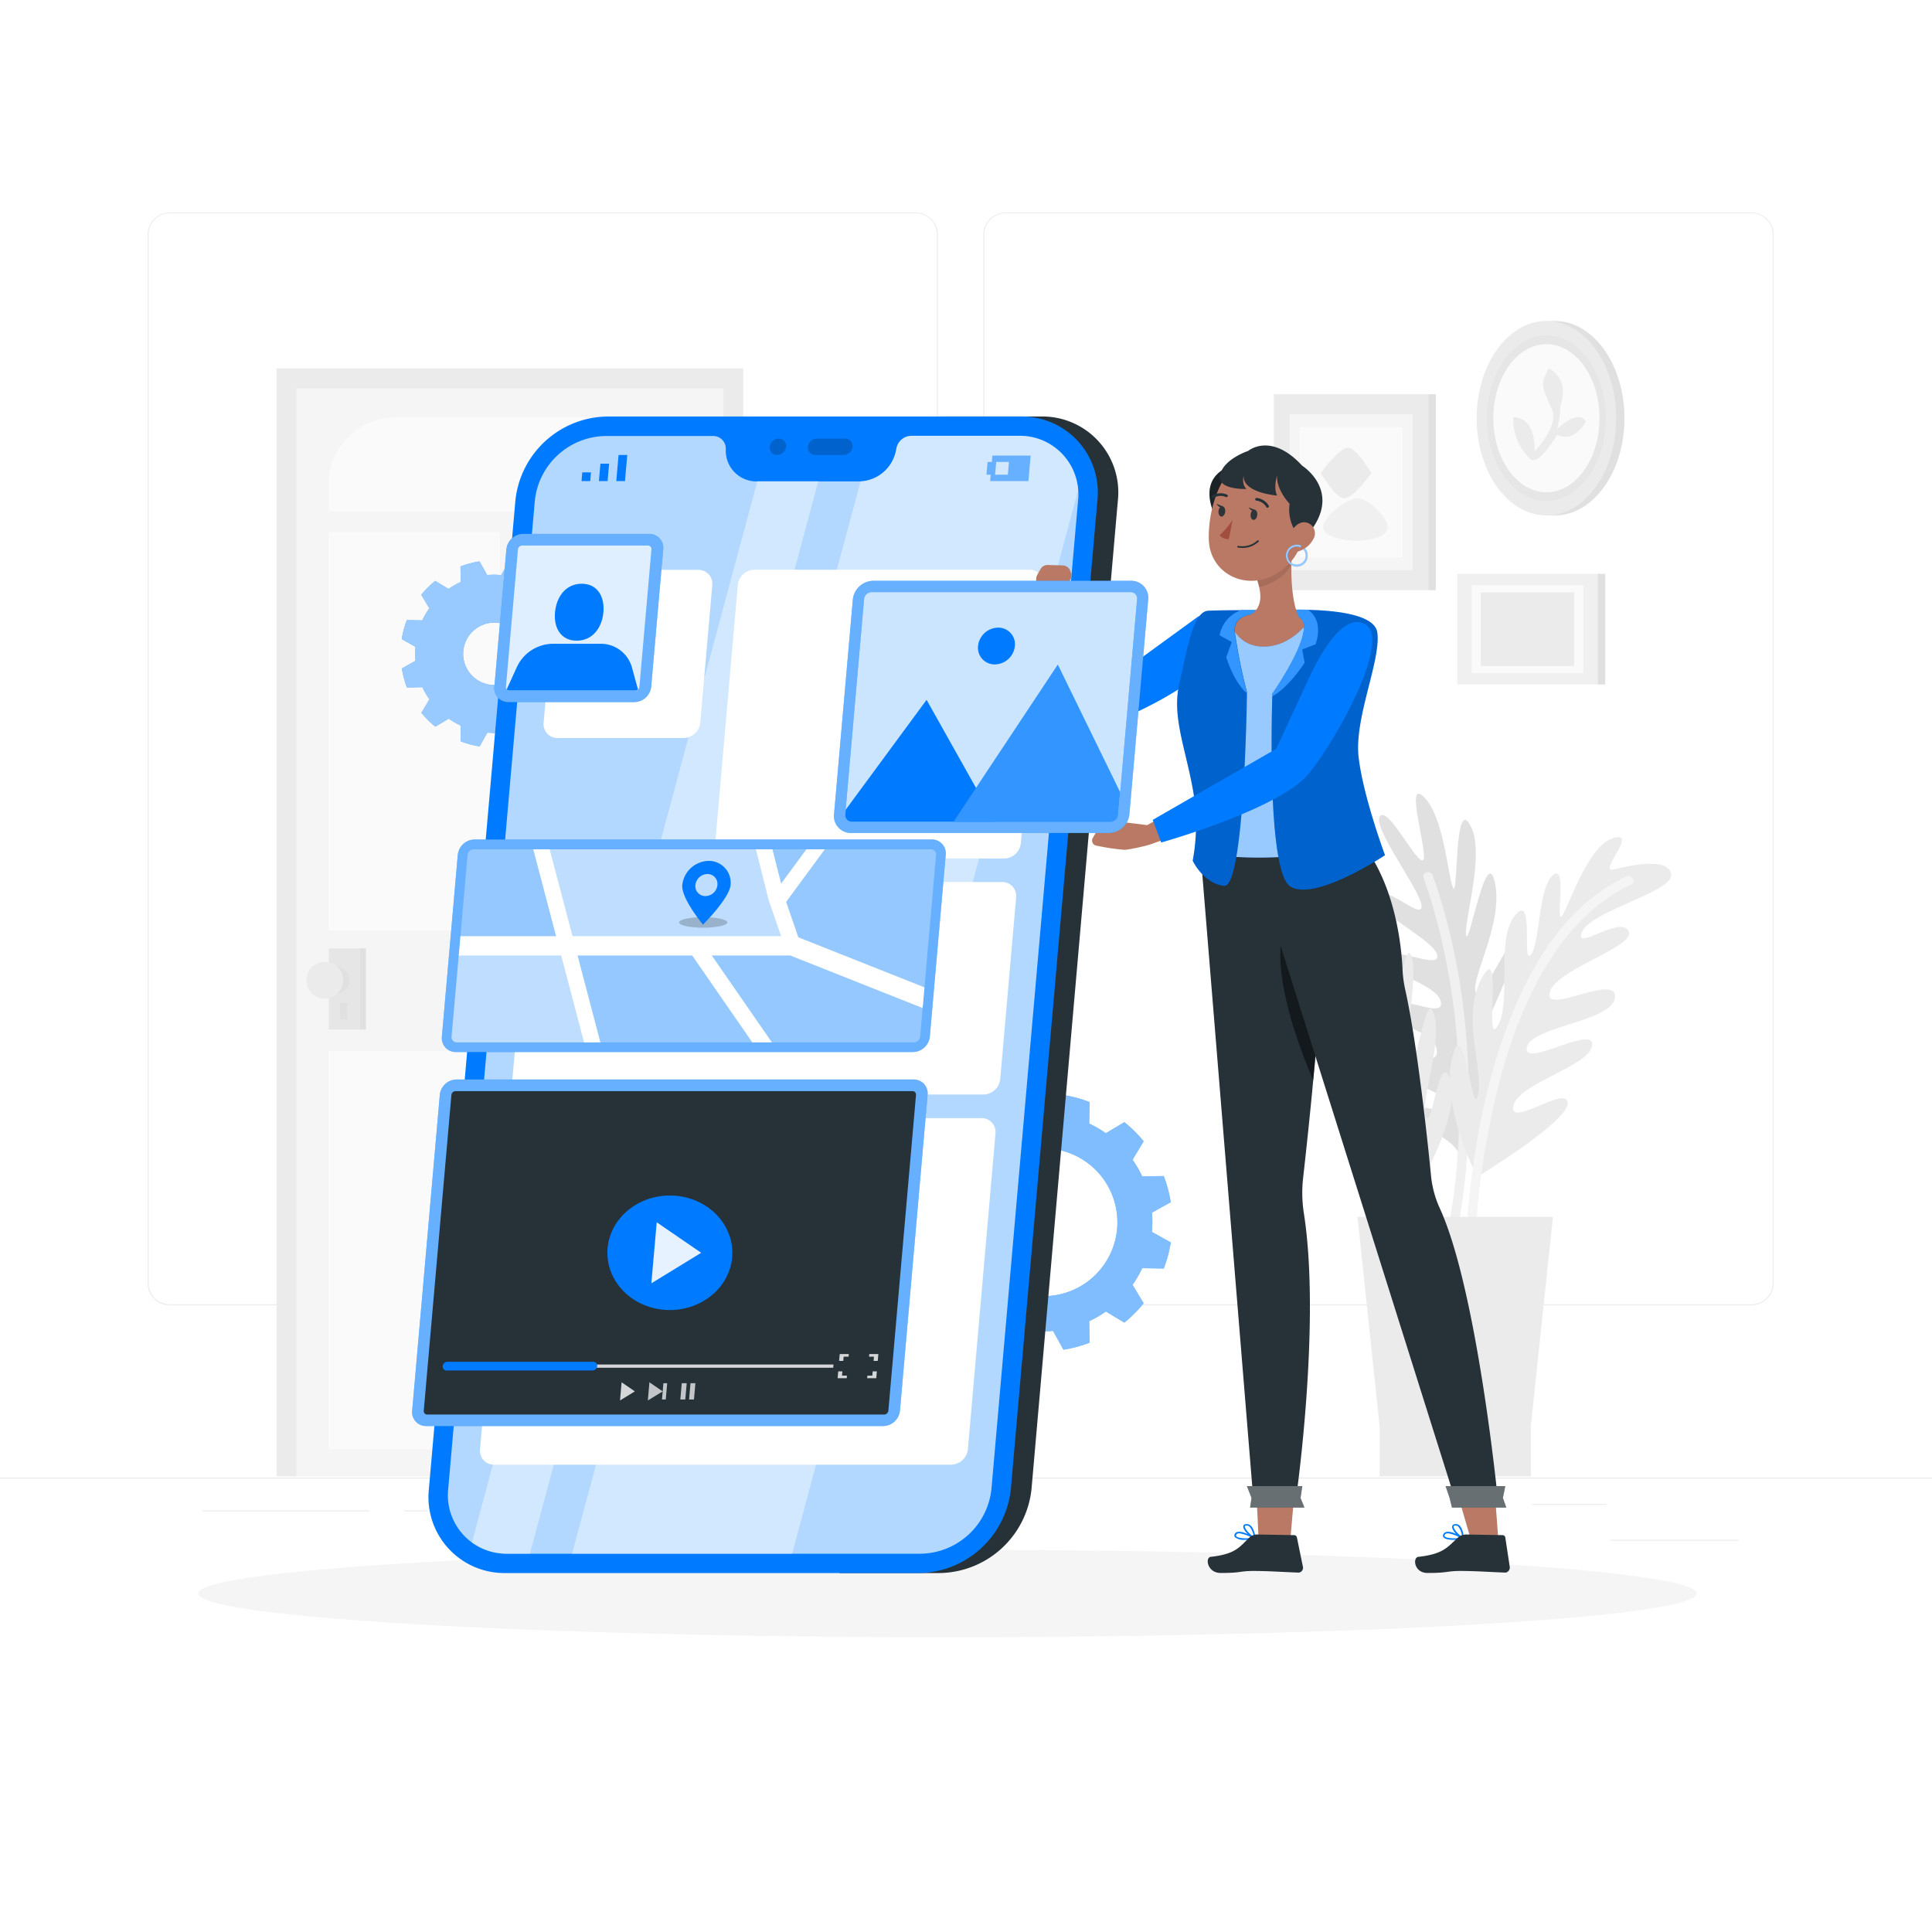 <svg class="animated" id="freepik_stories-mobile-development" xmlns="http://www.w3.org/2000/svg" viewBox="0 0 500 500" version="1.1" xmlns:xlink="http://www.w3.org/1999/xlink" xmlns:svgjs="http://svgjs.com/svgjs"><style>svg#freepik_stories-mobile-development:not(.animated) .animable {opacity: 0;}svg#freepik_stories-mobile-development.animated #freepik--background-complete--inject-43 {animation: 1s 1 forwards cubic-bezier(.36,-0.01,.5,1.38) zoomIn;animation-delay: 0s;}svg#freepik_stories-mobile-development.animated #freepik--Shadow--inject-43 {animation: 1s 1 forwards cubic-bezier(.36,-0.01,.5,1.38) slideUp;animation-delay: 0s;}svg#freepik_stories-mobile-development.animated #freepik--Gears--inject-43 {animation: 1s 1 forwards cubic-bezier(.36,-0.01,.5,1.38) fadeIn;animation-delay: 0s;}svg#freepik_stories-mobile-development.animated #freepik--Device--inject-43 {animation: 1s 1 forwards cubic-bezier(.36,-0.01,.5,1.38) slideDown;animation-delay: 0s;}svg#freepik_stories-mobile-development.animated #freepik--Interface--inject-43 {animation: 1s 1 forwards cubic-bezier(.36,-0.01,.5,1.38) zoomIn;animation-delay: 0s;}svg#freepik_stories-mobile-development.animated #freepik--Character--inject-43 {animation: 1s 1 forwards cubic-bezier(.36,-0.01,.5,1.38) zoomOut;animation-delay: 0s;}            @keyframes zoomIn {                0% {                    opacity: 0;                    transform: scale(0.5);                }                100% {                    opacity: 1;                    transform: scale(1);                }            }                    @keyframes slideUp {                0% {                    opacity: 0;                    transform: translateY(30px);                }                100% {                    opacity: 1;                    transform: inherit;                }            }                    @keyframes fadeIn {                0% {                    opacity: 0;                }                100% {                    opacity: 1;                }            }                    @keyframes slideDown {                0% {                    opacity: 0;                    transform: translateY(-30px);                }                100% {                    opacity: 1;                    transform: translateY(0);                }            }                    @keyframes zoomOut {                0% {                    opacity: 0;                    transform: scale(1.5);                }                100% {                    opacity: 1;                    transform: scale(1);                }            }        </style><g id="freepik--background-complete--inject-43" class="animable" style="transform-origin: 250px 228.23px;"><rect x="416.78" y="398.49" width="33.12" height="0.25" style="fill: rgb(235, 235, 235); transform-origin: 433.34px 398.615px;" id="el6hvxalj2i0l" class="animable"></rect><rect x="322.53" y="401.21" width="8.69" height="0.25" style="fill: rgb(235, 235, 235); transform-origin: 326.875px 401.335px;" id="el3bb70npknjv" class="animable"></rect><rect x="396.59" y="389.21" width="19.19" height="0.25" style="fill: rgb(235, 235, 235); transform-origin: 406.185px 389.335px;" id="elrk3iz1hd63c" class="animable"></rect><rect x="52.46" y="390.89" width="43.19" height="0.25" style="fill: rgb(235, 235, 235); transform-origin: 74.055px 391.015px;" id="el08xvfp8dwpje" class="animable"></rect><rect x="104.56" y="390.89" width="6.33" height="0.25" style="fill: rgb(235, 235, 235); transform-origin: 107.725px 391.015px;" id="el0z4t3xwbz3bm" class="animable"></rect><rect x="131.47" y="395.11" width="93.68" height="0.25" style="fill: rgb(235, 235, 235); transform-origin: 178.31px 395.235px;" id="elq4v6u900g5d" class="animable"></rect><path d="M237,337.8H43.92a5.71,5.71,0,0,1-5.71-5.71V60.66A5.71,5.71,0,0,1,43.92,55H237a5.71,5.71,0,0,1,5.71,5.71V332.09A5.71,5.71,0,0,1,237,337.8ZM43.92,55.2a5.47,5.47,0,0,0-5.46,5.46V332.09a5.47,5.47,0,0,0,5.46,5.46H237a5.47,5.47,0,0,0,5.46-5.46V60.66A5.47,5.47,0,0,0,237,55.2Z" style="fill: rgb(235, 235, 235); transform-origin: 140.46px 196.4px;" id="elz956sqpqe1" class="animable"></path><path d="M453.31,337.8H260.21a5.72,5.72,0,0,1-5.71-5.71V60.66A5.72,5.72,0,0,1,260.21,55h193.1A5.71,5.71,0,0,1,459,60.66V332.09A5.71,5.71,0,0,1,453.31,337.8ZM260.21,55.2a5.47,5.47,0,0,0-5.46,5.46V332.09a5.47,5.47,0,0,0,5.46,5.46h193.1a5.47,5.47,0,0,0,5.46-5.46V60.66a5.47,5.47,0,0,0-5.46-5.46Z" style="fill: rgb(235, 235, 235); transform-origin: 356.75px 196.4px;" id="el89kz2vo2e5" class="animable"></path><rect y="382.4" width="500" height="0.25" style="fill: rgb(235, 235, 235); transform-origin: 250px 382.525px;" id="el1pp95ez06fo" class="animable"></rect><rect x="71.57" y="95.35" width="120.8" height="286.73" style="fill: rgb(235, 235, 235); transform-origin: 131.97px 238.715px;" id="el5aj8ui5yilv" class="animable"></rect><rect x="76.7" y="100.54" width="110.53" height="281.54" style="fill: rgb(245, 245, 245); transform-origin: 131.965px 241.31px;" id="elavjw2dbb5da" class="animable"></rect><rect x="85.07" y="137.68" width="44.31" height="103.11" style="fill: rgb(250, 250, 250); transform-origin: 107.225px 189.235px;" id="el6caqyqu9dlk" class="animable"></rect><rect x="135.15" y="137.68" width="44.31" height="103.11" style="fill: rgb(250, 250, 250); transform-origin: 157.305px 189.235px;" id="elvqdky31gk2s" class="animable"></rect><rect x="85.07" y="271.98" width="94.39" height="103.11" style="fill: rgb(250, 250, 250); transform-origin: 132.265px 323.535px;" id="el4vin58hnhiu" class="animable"></rect><path d="M102.35,108h59.83a17.28,17.28,0,0,1,17.28,17.28v7.05a0,0,0,0,1,0,0H85.07a0,0,0,0,1,0,0V125.3A17.28,17.28,0,0,1,102.35,108Z" style="fill: rgb(250, 250, 250); transform-origin: 132.265px 120.165px;" id="el1ytbvg4kl75" class="animable"></path><rect x="85.07" y="245.43" width="8.06" height="21" style="fill: rgb(230, 230, 230); transform-origin: 89.1px 255.93px;" id="elqg4hgniyvsc" class="animable"></rect><g id="elzetwppuaptd"><rect x="93.12" y="245.43" width="1.58" height="21" style="fill: rgb(224, 224, 224); transform-origin: 93.91px 255.93px; transform: rotate(180deg);" class="animable" id="eliutej6y01oa"></rect></g><path d="M90.46,253.68a3.4,3.4,0,1,1-3.4-3.39A3.4,3.4,0,0,1,90.46,253.68Z" style="fill: rgb(224, 224, 224); transform-origin: 87.06px 253.69px;" id="elkga3eqzocur" class="animable"></path><rect x="88.06" y="259.56" width="1.75" height="4.25" style="fill: rgb(224, 224, 224); transform-origin: 88.935px 261.685px;" id="el40epdm8nhcf" class="animable"></rect><circle cx="84.07" cy="253.68" r="4.75" style="fill: rgb(235, 235, 235); transform-origin: 84.07px 253.68px;" id="elob24bod8asb" class="animable"></circle><path d="M378.29,300.18s13.8-13,13.57-21.55-8.62,11.48-8.82,7.27,9.54-16.3,9.95-24.56-9.91,14.82-10.46,11,9.45-21.05,9.37-27.05-8.74,15.21-10,11.46,7.21-17.77,5-28.26-6.77,17-7.47,13.54,5.16-21.43,1-28.59-3,19.39-4.39,16.3-2.27-18.31-7.54-23.49,1.39,15.33-.23,16.37-9.14-14.24-11.17-11.34,10.69,19.31,10.81,23.23-10.26-6.55-11.19-2.3,14.45,10.94,15.24,15-12.8-3.21-12.74,1,12.93,6.44,13.7,11.2-12.61-3.45-11.87,2.14,9.73,4.49,10.76,10-9.3-.77-8.91,4.46,10.71,5.81,11.79,9.8-9.85-1.86-9.55,2.38S376.14,292.91,378.29,300.18Z" style="fill: rgb(224, 224, 224); transform-origin: 374.841px 252.796px;" id="elcc04zsiow7" class="animable"></path><path d="M377.15,318.68a163.48,163.48,0,0,0,2.9-29.2c.52-21.29-2.16-42.76-9.25-62.89-.52-1.47-2.91-.94-2.39.54,7,20,9.7,41.17,9.19,62.27A160,160,0,0,1,374.81,318c-.31,1.53,2,2.27,2.34.73Z" style="fill: rgb(240, 240, 240); transform-origin: 374.225px 272.649px;" id="el1x9e8enk8tj" class="animable"></path><path d="M382.33,304.58s-9.59-18.36-6.53-30.8,5.3,16.52,6.73,9.59S378,263,383.55,253s.41,18.76,4.08,12.44S387,243,392.12,236.86s1.63,13.26,4.07,10.2,1.84-17.33,5.72-20.6.4,13.67,2.44,10.4,6.73-18.15,13.26-20-4.28,9.17,0,8.15,14.07-3.26,14.89,1.23-20.6,9.38-23.05,14.89,9.79-4.29,12-.21-18.77,9.79-20.4,15.91,17.34-5.1,16.93,1.23-21.83,7.54-22.85,13.05,17.55-6.12,16.93-.61-19.17,9.79-20.39,15.7,13.66-5.5,14.07-.81S382.33,304.58,382.33,304.58Z" style="fill: rgb(235, 235, 235); transform-origin: 403.86px 260.615px;" id="el100db5n8eog" class="animable"></path><path d="M368.77,304s9.28-16.55,6.51-24.63S370.49,293,369,289s4.23-18.4,2.15-26.4-5,17.1-6.71,13.56,2.73-22.9.86-28.6-3.8,17.13-6.13,13.92,1.57-19.11-3.64-28.48-1.37,18.28-3.08,15.16-1.48-22-7.58-27.58,3,19.39.69,16.86-7.65-16.79-14.23-20.16,5.91,14.22,4.68,15.69-13-10.85-14.05-7.48,16,15.23,17.26,18.94-11.75-3.19-11.37,1.15,17.07,6.12,19,9.76-13.17.77-11.86,4.75,14.26,2.28,16.42,6.59-13.06.48-10.69,5.59,10.63,1.38,13.26,6.33-9.1,2-7.16,6.92,11.95,2.34,14.17,5.83-10,1.16-8.4,5.12S364.55,297.74,368.77,304Z" style="fill: rgb(235, 235, 235); transform-origin: 348.855px 260.426px;" id="elo9rs5a6oe0s" class="animable"></path><path d="M373.22,322a164.55,164.55,0,0,0-6-28.73c-5.88-20.47-14.85-40.16-27.64-57.26-.93-1.24-3.06,0-2.11,1.24,12.67,16.94,21.57,36.38,27.39,56.67A161.09,161.09,0,0,1,370.77,322c.15,1.55,2.6,1.56,2.45,0Z" style="fill: rgb(240, 240, 240); transform-origin: 355.229px 279.331px;" id="ely802pzka1ni" class="animable"></path><path d="M381.92,319.67a175.93,175.93,0,0,1,3-25.37c2.94-16.17,7.63-32.69,16.67-46.58,5.15-7.93,11.9-14.72,20.53-18.77,1.43-.67.19-2.78-1.23-2.12-15.44,7.26-24.69,22.71-30.56,38.09-5.45,14.32-8.47,29.57-10.07,44.78-.35,3.31-.66,6.64-.77,10-.05,1.58,2.39,1.57,2.45,0Z" style="fill: rgb(245, 245, 245); transform-origin: 401.122px 273.793px;" id="elj4fyopdp3om" class="animable"></path><polygon points="401.9 314.92 351.32 314.92 357.03 369.03 357.03 382.08 396.19 382.08 396.19 369.03 401.9 314.92" style="fill: rgb(235, 235, 235); transform-origin: 376.61px 348.5px;" id="el0g48uq29ifym" class="animable"></polygon><rect x="377.15" y="148.51" width="36.33" height="28.64" style="fill: rgb(240, 240, 240); transform-origin: 395.315px 162.83px;" id="el0rsnj4q6ih6" class="animable"></rect><rect x="413.48" y="148.51" width="1.96" height="28.64" style="fill: rgb(224, 224, 224); transform-origin: 414.46px 162.83px;" id="elf31uh8fatoh" class="animable"></rect><rect x="380.86" y="151.43" width="28.92" height="22.8" style="fill: rgb(250, 250, 250); transform-origin: 395.32px 162.83px;" id="ellhlhdq4fq1" class="animable"></rect><rect x="383.24" y="153.31" width="24.16" height="19.05" style="fill: rgb(235, 235, 235); transform-origin: 395.32px 162.835px;" id="el2yww9bqd5nq" class="animable"></rect><rect x="329.67" y="102.03" width="39.99" height="50.71" style="fill: rgb(235, 235, 235); transform-origin: 349.665px 127.385px;" id="el4wot0aqrqkb" class="animable"></rect><rect x="369.66" y="102.03" width="1.91" height="50.71" style="fill: rgb(224, 224, 224); transform-origin: 370.615px 127.385px;" id="eli183xn72xwa" class="animable"></rect><rect x="333.75" y="107.2" width="31.83" height="40.37" style="fill: rgb(245, 245, 245); transform-origin: 349.665px 127.385px;" id="el1p78lgb43hj" class="animable"></rect><rect x="336.37" y="110.53" width="26.59" height="33.73" style="fill: rgb(250, 250, 250); transform-origin: 349.665px 127.395px;" id="elwx82r7owbub" class="animable"></rect><path d="M354.93,122.43s-4.7,6.65-7.12,6.54c-2.21-.1-6-6.54-6-6.54s4.7-6.65,7.12-6.54C351.17,116,354.93,122.43,354.93,122.43Z" style="fill: rgb(235, 235, 235); transform-origin: 348.37px 122.43px;" id="eluekzfj98nni" class="animable"></path><path d="M342.63,137.15c-1.39-2.68,5.87-8.31,8.89-8.18,2.77.12,8.54,5.63,7.46,8.18C357.4,140.92,344.51,140.78,342.63,137.15Z" style="fill: rgb(240, 240, 240); transform-origin: 350.784px 134.447px;" id="eljko3zakatmc" class="animable"></path><ellipse cx="402.36" cy="108.23" rx="18.05" ry="25.17" style="fill: rgb(224, 224, 224); transform-origin: 402.36px 108.23px;" id="elb19oq0ee0uj" class="animable"></ellipse><ellipse cx="400.21" cy="108.23" rx="18.05" ry="25.17" style="fill: rgb(235, 235, 235); transform-origin: 400.21px 108.23px;" id="elw33q9uvo2iq" class="animable"></ellipse><ellipse cx="400.21" cy="108.23" rx="15.38" ry="21.44" style="fill: rgb(230, 230, 230); transform-origin: 400.21px 108.23px;" id="el6k7lkw54hhd" class="animable"></ellipse><ellipse cx="400.21" cy="108.23" rx="13.74" ry="19.16" style="fill: rgb(250, 250, 250); transform-origin: 400.21px 108.23px;" id="el7xigbxt35fr" class="animable"></ellipse><path d="M395.9,118.64A13.81,13.81,0,0,1,391.66,108s5.67-.66,5.5,8.84c0,0,6.39-6.63,4.5-10.84-2.94-6.56-2.94-6.56-.86-10.66,0,0,5.57,2.25,3,9.83A23.8,23.8,0,0,1,403,111s5.61-5.37,7.41-1.85c0,0-3,5.69-7.41,3.32C403,112.44,398,121.16,395.9,118.64Z" style="fill: rgb(235, 235, 235); transform-origin: 401.027px 107.219px;" id="eluwfhfithxl" class="animable"></path></g><g id="freepik--Shadow--inject-43" class="animable" style="transform-origin: 245.18px 412.39px;"><ellipse id="freepik--path--inject-43" cx="245.18" cy="412.39" rx="193.89" ry="11.32" style="fill: rgb(245, 245, 245); transform-origin: 245.18px 412.39px;" class="animable"></ellipse></g><g id="freepik--Gears--inject-43" class="animable" style="transform-origin: 203.48px 247.295px;"><path d="M298.23,316.33c0-.84-.05-1.67-.12-2.49l4.88-2.71a33.26,33.26,0,0,0-1.81-6.77l-5.58.1a28,28,0,0,0-2.49-4.32l2.87-4.78a33.64,33.64,0,0,0-5-4.95l-4.78,2.87a28,28,0,0,0-4.31-2.5l.09-5.57a33.36,33.36,0,0,0-6.76-1.82l-2.71,4.88c-.83-.07-1.65-.11-2.49-.11s-1.67,0-2.49.11l-2.71-4.88a33.28,33.28,0,0,0-6.77,1.82l.09,5.57a28.44,28.44,0,0,0-4.31,2.5l-4.78-2.87a33.09,33.09,0,0,0-5,4.95l2.86,4.78a28,28,0,0,0-2.49,4.32l-5.57-.1a33.28,33.28,0,0,0-1.82,6.77l4.88,2.71c-.07.82-.11,1.65-.11,2.49s0,1.67.11,2.49l-4.88,2.71a33.19,33.19,0,0,0,1.82,6.76l5.57-.09a27.45,27.45,0,0,0,2.49,4.31l-2.86,4.78a33.64,33.64,0,0,0,5,5l4.78-2.87a29.31,29.31,0,0,0,4.31,2.5l-.09,5.57a32.63,32.63,0,0,0,6.77,1.81l2.71-4.88q1.23.12,2.49.12c.84,0,1.66,0,2.49-.12l2.71,4.88a32.71,32.71,0,0,0,6.76-1.81l-.09-5.57a28.8,28.8,0,0,0,4.31-2.5l4.78,2.87a34.2,34.2,0,0,0,5-5l-2.87-4.78a27.45,27.45,0,0,0,2.49-4.31l5.58.09a33.17,33.17,0,0,0,1.81-6.76l-4.88-2.71C298.18,318,298.23,317.17,298.23,316.33Zm-28.17,19.12a19.13,19.13,0,1,1,19.12-19.12A19.12,19.12,0,0,1,270.06,335.45Z" style="fill: #007BFF; transform-origin: 270.01px 316.345px;" id="eldww7h0t8gil" class="animable"></path><g id="el5ad1s3vzop"><path d="M298.23,316.33c0-.84-.05-1.67-.12-2.49l4.88-2.71a33.26,33.26,0,0,0-1.81-6.77l-5.58.1a28,28,0,0,0-2.49-4.32l2.87-4.78a33.64,33.64,0,0,0-5-4.95l-4.78,2.87a28,28,0,0,0-4.31-2.5l.09-5.57a33.36,33.36,0,0,0-6.76-1.82l-2.71,4.88c-.83-.07-1.65-.11-2.49-.11s-1.67,0-2.49.11l-2.71-4.88a33.28,33.28,0,0,0-6.77,1.82l.09,5.57a28.44,28.44,0,0,0-4.31,2.5l-4.78-2.87a33.09,33.09,0,0,0-5,4.95l2.86,4.78a28,28,0,0,0-2.49,4.32l-5.57-.1a33.28,33.28,0,0,0-1.82,6.77l4.88,2.71c-.07.82-.11,1.65-.11,2.49s0,1.67.11,2.49l-4.88,2.71a33.19,33.19,0,0,0,1.82,6.76l5.57-.09a27.45,27.45,0,0,0,2.49,4.31l-2.86,4.78a33.64,33.64,0,0,0,5,5l4.78-2.87a29.31,29.31,0,0,0,4.31,2.5l-.09,5.57a32.63,32.63,0,0,0,6.77,1.81l2.71-4.88q1.23.12,2.49.12c.84,0,1.66,0,2.49-.12l2.71,4.88a32.71,32.71,0,0,0,6.76-1.81l-.09-5.57a28.8,28.8,0,0,0,4.31-2.5l4.78,2.87a34.2,34.2,0,0,0,5-5l-2.87-4.78a27.45,27.45,0,0,0,2.49-4.31l5.58.09a33.17,33.17,0,0,0,1.81-6.76l-4.88-2.71C298.18,318,298.23,317.17,298.23,316.33Zm-28.17,19.12a19.13,19.13,0,1,1,19.12-19.12A19.12,19.12,0,0,1,270.06,335.45Z" style="fill: rgb(255, 255, 255); opacity: 0.5; transform-origin: 270.01px 316.345px;" class="animable" id="eloqvip1dzakh"></path></g><path d="M148.41,169.21c0-.61,0-1.21-.09-1.81l3.55-2a24.61,24.61,0,0,0-1.32-4.92l-4.05.07a19.5,19.5,0,0,0-1.82-3.13l2.09-3.48a24.5,24.5,0,0,0-3.6-3.6l-3.48,2.08a20.22,20.22,0,0,0-3.13-1.81l.06-4a23.09,23.09,0,0,0-4.91-1.32l-2,3.54c-.6-.05-1.2-.08-1.81-.08s-1.22,0-1.81.08l-2-3.54a23.18,23.18,0,0,0-4.92,1.32l.07,4a20.32,20.32,0,0,0-3.14,1.81l-3.47-2.08a24.57,24.57,0,0,0-3.61,3.6l2.09,3.48a20.28,20.28,0,0,0-1.82,3.13l-4-.07a24.61,24.61,0,0,0-1.32,4.92l3.55,2c0,.6-.08,1.2-.08,1.81s0,1.21.08,1.81L104,173a24.43,24.43,0,0,0,1.32,4.92l4-.07a20.86,20.86,0,0,0,1.82,3.14l-2.09,3.47a24.57,24.57,0,0,0,3.61,3.6l3.47-2.08a20.32,20.32,0,0,0,3.14,1.81l-.07,4.05a23.18,23.18,0,0,0,4.92,1.32l2-3.54c.59,0,1.2.08,1.81.08s1.21,0,1.81-.08l2,3.54a23.09,23.09,0,0,0,4.91-1.32l-.06-4.05a20.22,20.22,0,0,0,3.13-1.81l3.48,2.08a24.5,24.5,0,0,0,3.6-3.6L144.68,181a20,20,0,0,0,1.82-3.14l4.05.07a24.43,24.43,0,0,0,1.32-4.92l-3.55-2C148.37,170.42,148.41,169.82,148.41,169.21Zm-20.48,8.07a8.07,8.07,0,1,1,8.07-8.07A8.07,8.07,0,0,1,127.93,177.28Z" style="fill: #007BFF; transform-origin: 127.92px 169.225px;" id="el1j5yp4cuesk" class="animable"></path><g id="el2nwctql4gkn"><path d="M148.41,169.21c0-.61,0-1.21-.09-1.81l3.55-2a24.61,24.61,0,0,0-1.32-4.92l-4.05.07a19.5,19.5,0,0,0-1.82-3.13l2.09-3.48a24.5,24.5,0,0,0-3.6-3.6l-3.48,2.08a20.22,20.22,0,0,0-3.13-1.81l.06-4a23.09,23.09,0,0,0-4.91-1.32l-2,3.54c-.6-.05-1.2-.08-1.81-.08s-1.22,0-1.81.08l-2-3.54a23.18,23.18,0,0,0-4.92,1.32l.07,4a20.32,20.32,0,0,0-3.14,1.81l-3.47-2.08a24.57,24.57,0,0,0-3.61,3.6l2.09,3.48a20.28,20.28,0,0,0-1.82,3.13l-4-.07a24.61,24.61,0,0,0-1.32,4.92l3.55,2c0,.6-.08,1.2-.08,1.81s0,1.21.08,1.81L104,173a24.43,24.43,0,0,0,1.32,4.92l4-.07a20.86,20.86,0,0,0,1.82,3.14l-2.09,3.47a24.57,24.57,0,0,0,3.61,3.6l3.47-2.08a20.32,20.32,0,0,0,3.14,1.81l-.07,4.05a23.18,23.18,0,0,0,4.92,1.32l2-3.54c.59,0,1.2.08,1.81.08s1.21,0,1.81-.08l2,3.54a23.09,23.09,0,0,0,4.91-1.32l-.06-4.05a20.22,20.22,0,0,0,3.13-1.81l3.48,2.08a24.5,24.5,0,0,0,3.6-3.6L144.68,181a20,20,0,0,0,1.82-3.14l4.05.07a24.43,24.43,0,0,0,1.32-4.92l-3.55-2C148.37,170.42,148.41,169.82,148.41,169.21Zm-20.48,8.07a8.07,8.07,0,1,1,8.07-8.07A8.07,8.07,0,0,1,127.93,177.28Z" style="fill: rgb(255, 255, 255); opacity: 0.6; transform-origin: 127.92px 169.225px;" class="animable" id="elhmzhn54q3ap"></path></g></g><g id="freepik--Device--inject-43" class="animable" style="transform-origin: 200.15px 257.445px;"><path d="M269.41,107.79h-26L217.26,407.1h26a24.27,24.27,0,0,0,23.7-21.79L289.3,129.58A19.65,19.65,0,0,0,269.41,107.79Z" style="fill: rgb(38, 50, 56); transform-origin: 253.339px 257.443px;" id="elf8fp5levzpd" class="animable"></path><path d="M237.91,407.1h-107A19.65,19.65,0,0,1,111,385.31l22.38-255.73a24.26,24.26,0,0,1,23.7-21.79h107A19.65,19.65,0,0,1,284,129.58L261.61,385.31A24.26,24.26,0,0,1,237.91,407.1Z" style="fill: #007BFF; transform-origin: 197.5px 257.445px;" id="elv29s4wlws3" class="animable"></path><path d="M263.66,112.79H235.85A4,4,0,0,0,232,116l-.18.87a9.87,9.87,0,0,1-9.44,7.72H195.92a7.94,7.94,0,0,1-8.09-7.72l0-.87a3.24,3.24,0,0,0-3.31-3.16H156.67a18.69,18.69,0,0,0-18.26,16.79L116,385.31a15.14,15.14,0,0,0,15.33,16.79h107a18.7,18.7,0,0,0,18.26-16.79L279,129.58A15.14,15.14,0,0,0,263.66,112.79Z" style="fill: #007BFF; transform-origin: 197.5px 257.445px;" id="el316vqiww52u" class="animable"></path><g id="elom1qubkv0il"><path d="M263.66,112.79H235.85A4,4,0,0,0,232,116l-.18.87a9.87,9.87,0,0,1-9.44,7.72H195.92a7.94,7.94,0,0,1-8.09-7.72l0-.87a3.24,3.24,0,0,0-3.31-3.16H156.67a18.69,18.69,0,0,0-18.26,16.79L116,385.31a15.14,15.14,0,0,0,15.33,16.79h107a18.7,18.7,0,0,0,18.26-16.79L279,129.58A15.14,15.14,0,0,0,263.66,112.79Z" style="fill: rgb(255, 255, 255); opacity: 0.7; transform-origin: 197.5px 257.445px;" class="animable" id="elif3ij4sm6pq"></path></g><g id="ell76ce2q9d2s"><g style="opacity: 0.2; transform-origin: 209.919px 115.625px;" class="animable" id="elzp0zk9h5d6c"><path d="M203.45,115.62a2.37,2.37,0,0,1-2.32,2.13,1.91,1.91,0,0,1-1.93-2.13,2.36,2.36,0,0,1,2.31-2.12A1.92,1.92,0,0,1,203.45,115.62Z" id="elkbc1jmcjff" class="animable" style="transform-origin: 201.324px 115.625px;"></path><path d="M218.7,113.5h-7.29a2.36,2.36,0,0,0-2.31,2.12,1.92,1.92,0,0,0,1.94,2.13h7.29a2.37,2.37,0,0,0,2.31-2.13A1.92,1.92,0,0,0,218.7,113.5Z" id="elomd7k63kg4" class="animable" style="transform-origin: 214.869px 115.625px;"></path></g></g><polygon points="150.5 124.5 152.75 124.5 152.94 122.25 150.69 122.25 150.5 124.5" style="fill: #007BFF; transform-origin: 151.72px 123.375px;" id="eltkrldum35wa" class="animable"></polygon><polygon points="155.19 122.25 155 124.5 157.25 124.5 157.44 122.25 157.64 120 155.39 120 155.19 122.25" style="fill: #007BFF; transform-origin: 156.32px 122.25px;" id="el0dff4miyc5pr" class="animable"></polygon><polygon points="160.09 117.75 159.89 120 159.69 122.25 159.5 124.5 161.75 124.5 161.94 122.25 162.14 120 162.34 117.75 160.09 117.75" style="fill: #007BFF; transform-origin: 160.92px 121.125px;" id="elejcrqup5jxh" class="animable"></polygon><path d="M256.83,117.9l-.14,1.65h-1.1l-.29,3.3h1.1l-.15,1.65h9.9l.58-6.6Zm4,4.95h-3.3l.29-3.3h3.3Z" style="fill: #007BFF; transform-origin: 261.015px 121.2px;" id="eltud4kgl8km" class="animable"></path><g id="el111i32y466xo"><g style="opacity: 0.4; transform-origin: 200.57px 257.444px;" class="animable" id="el0lc0ohw9jyr"><path d="M196,124.54,122.14,399.17a15.52,15.52,0,0,0,9.22,2.93h5.77l74.65-277.56Z" style="fill: rgb(255, 255, 255); transform-origin: 166.96px 263.32px;" id="elc06f15lm80w" class="animable"></path><path d="M263.66,112.79H235.85A4,4,0,0,0,232,116l-.18.87a9.89,9.89,0,0,1-9.1,7.71L148.05,402.1H205l74-275.17A15.07,15.07,0,0,0,263.66,112.79Z" style="fill: rgb(255, 255, 255); transform-origin: 213.525px 257.444px;" id="eljwxnje3vfcq" class="animable"></path></g></g></g><g id="freepik--Interface--inject-43" class="animable" style="transform-origin: 188.355px 258.615px;"><path d="M176.89,191H144.33a3.59,3.59,0,0,1-3.64-4l3.11-35.52a4.43,4.43,0,0,1,4.33-4H180.7a3.58,3.58,0,0,1,3.63,4L181.23,187A4.45,4.45,0,0,1,176.89,191Z" style="fill: rgb(255, 255, 255); transform-origin: 162.511px 169.24px;" id="elmaq4me52w7" class="animable"></path><path d="M259.87,222.18H188.74a3.59,3.59,0,0,1-3.64-4l5.84-66.74a4.43,4.43,0,0,1,4.33-4H266.4a3.6,3.6,0,0,1,3.64,4l-5.84,66.74A4.43,4.43,0,0,1,259.87,222.18Z" style="fill: rgb(255, 255, 255); transform-origin: 227.569px 184.81px;" id="elta74ax2tllr" class="animable"></path><path d="M254.52,283.27H136.25a3.6,3.6,0,0,1-3.64-4l4.11-47a4.45,4.45,0,0,1,4.34-4H259.33a3.6,3.6,0,0,1,3.64,4l-4.11,47A4.45,4.45,0,0,1,254.52,283.27Z" style="fill: rgb(255, 255, 255); transform-origin: 197.79px 255.77px;" id="elry90rs2gtld" class="animable"></path><path d="M246.14,379.06H127.87a3.6,3.6,0,0,1-3.64-4l7.15-81.69a4.43,4.43,0,0,1,4.34-4H254a3.58,3.58,0,0,1,3.63,4l-7.14,81.69A4.45,4.45,0,0,1,246.14,379.06Z" style="fill: rgb(255, 255, 255); transform-origin: 190.931px 334.215px;" id="eleyg2ykh94zd" class="animable"></path><path d="M164.14,181.7H131.58a3.59,3.59,0,0,1-3.64-4l3.11-35.53a4.44,4.44,0,0,1,4.34-4H168a3.6,3.6,0,0,1,3.64,4l-3.11,35.53A4.44,4.44,0,0,1,164.14,181.7Z" style="fill: #007BFF; transform-origin: 149.789px 159.935px;" id="el63upve4oh6e" class="animable"></path><g id="elzs4k1gmhwar"><path d="M164.14,181.7H131.58a3.59,3.59,0,0,1-3.64-4l3.11-35.53a4.44,4.44,0,0,1,4.34-4H168a3.6,3.6,0,0,1,3.64,4l-3.11,35.53A4.44,4.44,0,0,1,164.14,181.7Z" style="fill: rgb(255, 255, 255); opacity: 0.4; transform-origin: 149.789px 159.935px;" class="animable" id="elcd35qegfv7a"></path></g><g id="elagdz3nux7yg"><path d="M168.59,142.19a.9.9,0,0,0-.9-1H135.12a1.1,1.1,0,0,0-1.07,1l-3.11,35.53a.89.89,0,0,0,.9,1h32.57a1.1,1.1,0,0,0,1.07-1Z" style="fill: rgb(255, 255, 255); opacity: 0.8; transform-origin: 149.764px 159.955px;" class="animable" id="elhfof4k2s6vc"></path></g><path d="M156.16,158.44c-.36,4.07-2.84,7.37-6.91,7.37s-6-3.3-5.61-7.37,2.83-7.37,6.9-7.37S156.51,154.37,156.16,158.44Z" style="fill: #007BFF; transform-origin: 149.896px 158.44px;" id="el6oscvyq7qx" class="animable"></path><path d="M163.54,172.71a8.35,8.35,0,0,0-8.21-6.1H143a10.37,10.37,0,0,0-9.27,6.1l-2.59,5.7a.89.89,0,0,0,.67.29h32.57a1.08,1.08,0,0,0,.72-.29Z" style="fill: #007BFF; transform-origin: 148.12px 172.654px;" id="elkkzapei3u4" class="animable"></path><path d="M228.58,369.06H110.31a3.6,3.6,0,0,1-3.64-4l7.15-81.69a4.43,4.43,0,0,1,4.33-4H236.42a3.6,3.6,0,0,1,3.64,4l-7.15,81.69A4.44,4.44,0,0,1,228.58,369.06Z" style="fill: #007BFF; transform-origin: 173.365px 324.215px;" id="elxwc69gqcuyh" class="animable"></path><g id="elie5todbk1tk"><path d="M228.58,369.06H110.31a3.6,3.6,0,0,1-3.64-4l7.15-81.69a4.43,4.43,0,0,1,4.33-4H236.42a3.6,3.6,0,0,1,3.64,4l-7.15,81.69A4.44,4.44,0,0,1,228.58,369.06Z" style="fill: rgb(255, 255, 255); opacity: 0.4; transform-origin: 173.365px 324.215px;" class="animable" id="el6009jrz86ti"></path></g><path d="M236.16,282.39H117.89a1.08,1.08,0,0,0-1.07,1l-7.15,81.69a.89.89,0,0,0,.9,1H228.84a1.11,1.11,0,0,0,1.07-1l7.15-81.69A.89.89,0,0,0,236.16,282.39Z" style="fill: rgb(38, 50, 56); transform-origin: 173.365px 324.235px;" id="elo8n9qvrqycr" class="animable"></path><g id="el5j0ritbfbr4"><ellipse cx="173.36" cy="324.22" rx="16.17" ry="14.82" style="fill: #007BFF; transform-origin: 173.36px 324.22px; transform: rotate(-43.75deg);" class="animable" id="elifkx50zct6e"></ellipse></g><g id="elazubci6ynpa"><polygon points="181.46 324.22 168.57 332.12 169.96 316.33 181.46 324.22" style="fill: rgb(255, 255, 255); opacity: 0.9; transform-origin: 175.015px 324.225px;" class="animable" id="ely1i5mjfu96"></polygon></g><g id="el7gga5vaywij"><polygon points="215.64 353.97 116.51 353.97 116.58 353.14 215.71 353.14 215.64 353.97" style="fill: rgb(255, 255, 255); opacity: 0.8; transform-origin: 166.11px 353.555px;" class="animable" id="elyfudmayh9i"></polygon></g><path d="M154.56,353.55a1.24,1.24,0,0,1-1.22,1.13H115.57a1,1,0,0,1-1-1.13h0a1.24,1.24,0,0,1,1.22-1.12h37.77a1,1,0,0,1,1,1.12Z" style="fill: #007BFF; transform-origin: 134.564px 353.555px;" id="elpq39ur3ecfp" class="animable"></path><g id="el6hmm1bhdge6"><g style="opacity: 0.8; transform-origin: 222.045px 353.555px;" class="animable" id="eljhttlbepf9r"><polygon points="224.91 351.1 226.18 351.1 226.09 352.2 227.16 352.2 227.32 350.43 224.97 350.43 224.91 351.1" style="fill: rgb(255, 255, 255); transform-origin: 226.115px 351.315px;" id="elau1mwo56r7i" class="animable"></polygon><polygon points="218.24 352.2 218.34 351.1 219.61 351.1 219.67 350.43 217.32 350.43 217.16 352.2 218.24 352.2" style="fill: rgb(255, 255, 255); transform-origin: 218.415px 351.315px;" id="eltrd3dpe1ntd" class="animable"></polygon><polygon points="219.19 356.01 217.91 356.01 218.01 354.91 216.93 354.91 216.77 356.68 219.13 356.68 219.19 356.01" style="fill: rgb(255, 255, 255); transform-origin: 217.98px 355.795px;" id="elf1ml3pj780e" class="animable"></polygon><polygon points="225.85 354.91 225.75 356.01 224.48 356.01 224.42 356.68 226.77 356.68 226.93 354.91 225.85 354.91" style="fill: rgb(255, 255, 255); transform-origin: 225.675px 355.795px;" id="elfufbrjsorim" class="animable"></polygon></g></g><g id="el0d79pt9cd458"><g style="opacity: 0.8; transform-origin: 170.165px 360.085px;" class="animable" id="el52ntvf2k91f"><g id="elymee78qnfp"><polygon points="167.66 362.44 171.5 360.09 168.07 357.73 167.66 362.44" style="fill: rgb(255, 255, 255); opacity: 0.9; transform-origin: 169.58px 360.085px;" class="animable" id="elazd7alfrl4q"></polygon></g><g id="el1hssu7zjix4"><polygon points="171.69 357.98 171.5 360.09 171.32 362.19 172.3 362.19 172.67 357.98 171.69 357.98" style="fill: rgb(255, 255, 255); opacity: 0.9; transform-origin: 171.995px 360.085px;" class="animable" id="elrxxucgkjp6o"></polygon></g></g></g><g id="el35qimvn8xmy"><g style="opacity: 0.8; transform-origin: 178.02px 360.085px;" class="animable" id="elhfw4ed9rszw"><g id="ell99e42deta"><polygon points="176.07 362.19 177.35 362.19 177.72 357.98 176.44 357.98 176.07 362.19" style="fill: rgb(255, 255, 255); opacity: 0.9; transform-origin: 176.895px 360.085px;" class="animable" id="elmbtmlksfbnk"></polygon></g><g id="elm9w8s0cqikg"><polygon points="178.7 357.98 178.33 362.19 179.6 362.19 179.97 357.98 178.7 357.98" style="fill: rgb(255, 255, 255); opacity: 0.9; transform-origin: 179.15px 360.085px;" class="animable" id="elb28719ttsjj"></polygon></g></g></g><g id="ell8tnvzp9wcp"><polygon points="164.3 360.09 160.46 362.44 160.87 357.73 164.3 360.09" style="fill: rgb(255, 255, 255); opacity: 0.8; transform-origin: 162.38px 360.085px;" class="animable" id="elacvkkc9daja"></polygon></g><path d="M236.3,272.26H118a3.6,3.6,0,0,1-3.64-4l4.11-47a4.45,4.45,0,0,1,4.34-4H241.11a3.59,3.59,0,0,1,3.64,4l-4.11,47A4.45,4.45,0,0,1,236.3,272.26Z" style="fill: #007BFF; transform-origin: 179.556px 244.76px;" id="elqqs4gue1y5" class="animable"></path><g id="el1apcw6u1u8s"><path d="M236.3,272.26H118a3.6,3.6,0,0,1-3.64-4l4.11-47a4.45,4.45,0,0,1,4.34-4H241.11a3.59,3.59,0,0,1,3.64,4l-4.11,47A4.45,4.45,0,0,1,236.3,272.26Z" style="fill: rgb(255, 255, 255); opacity: 0.4; transform-origin: 179.556px 244.76px;" class="animable" id="elbsx7dy2ncf9"></path></g><g id="elyk7yrkfebar"><path d="M240.89,219.8H122.62a1.65,1.65,0,0,0-1.62,1.48l-4.11,47a1.35,1.35,0,0,0,1.36,1.49H236.52a1.67,1.67,0,0,0,1.62-1.49l4.11-47A1.34,1.34,0,0,0,240.89,219.8Z" style="fill: rgb(255, 255, 255); opacity: 0.3; transform-origin: 179.57px 244.785px;" class="animable" id="elc8ktgs7043p"></path></g><g id="elnx76wotip4a"><polygon points="146.78 244.78 203.78 244.78 200.98 231.04 197.23 219.8 139.72 219.8 146.78 244.78" style="fill: rgb(255, 255, 255); opacity: 0.4; transform-origin: 171.75px 232.29px;" class="animable" id="el4zntg3u0i6q"></polygon></g><g id="elga8mk2ky39p"><path d="M146.78,244.78l-27.92,1-2,22.49a1.35,1.35,0,0,0,1.36,1.49h35.64Z" style="fill: rgb(255, 255, 255); opacity: 0.4; transform-origin: 135.356px 257.27px;" class="animable" id="elugfntpnh5ii"></path></g><polygon points="238.78 260.88 239.25 255.53 206.61 242.57 203.45 233.41 213.46 219.8 208.69 219.8 202.16 228.68 199.9 219.8 195.63 219.8 198.96 233.03 202.16 242.28 148.16 242.28 142.25 219.8 138.01 219.8 143.92 242.28 119.17 242.28 118.73 247.28 145.24 247.28 151.15 269.76 155.38 269.76 149.47 247.28 179.14 247.28 194.69 269.76 199.76 269.76 184.21 247.28 204.51 247.28 238.78 260.88" style="fill: rgb(255, 255, 255); transform-origin: 178.99px 244.78px;" id="elnmq1tdb5wi9" class="animable"></polygon><g id="elewe171adtic"><ellipse cx="181.98" cy="238.72" rx="6.25" ry="1.37" style="opacity: 0.2; transform-origin: 181.98px 238.72px; transform: rotate(-0.25deg);" class="animable" id="elhiivym7giog"></ellipse></g><path d="M183.37,222.8a7,7,0,0,0-6.8,6.25c-.3,3.45,5.36,10.25,5.36,10.25s6.84-6.8,7.14-10.25A5.64,5.64,0,0,0,183.37,222.8Zm-.8,9.1a2.57,2.57,0,0,1-2.6-2.85,3.18,3.18,0,0,1,3.1-2.85,2.57,2.57,0,0,1,2.6,2.85A3.16,3.16,0,0,1,182.57,231.9Z" style="fill: #007BFF; transform-origin: 182.831px 231.05px;" id="elz6gogzwp9an" class="animable"></path></g><g id="freepik--Character--inject-43" class="animable" style="transform-origin: 303.279px 261.186px;"><polygon points="335.46 380.99 333.89 398.95 325.75 398.95 324.91 380.99 335.46 380.99" style="fill: rgb(185, 121, 100); transform-origin: 330.185px 389.97px;" id="elhz58qh9ujw" class="animable"></polygon><path d="M322.09,398.51a3.62,3.62,0,0,1-2.5-.7.77.77,0,0,1,0-.88,1,1,0,0,1,.64-.46c1.43-.37,4.38,1.39,4.51,1.46a.23.23,0,0,1,.1.22.23.23,0,0,1-.17.16A15.26,15.26,0,0,1,322.09,398.51Zm-1.33-1.69a1.2,1.2,0,0,0-.38.05.56.56,0,0,0-.41.27c-.15.25-.1.37,0,.44.38.57,2.54.62,4.13.45A9.25,9.25,0,0,0,320.76,396.82Z" style="fill: #007BFF; transform-origin: 322.147px 397.472px;" id="elhxum1x9ew19" class="animable"></path><path d="M324.68,398.31h-.09c-1-.47-3-2.36-2.83-3.32,0-.23.2-.51.76-.55a1.48,1.48,0,0,1,1.12.36c1.07.91,1.26,3.22,1.27,3.33a.19.19,0,0,1-.09.18A.23.23,0,0,1,324.68,398.31Zm-2-3.5h-.12c-.36,0-.39.17-.4.22-.06.58,1.26,2.05,2.3,2.7a4.7,4.7,0,0,0-1.09-2.64,1,1,0,0,0-.69-.27Z" style="fill: #007BFF; transform-origin: 323.33px 396.377px;" id="elha67qr7wbl5" class="animable"></path><path d="M325.6,397.13l9.32.16a.74.74,0,0,1,.72.6l1.56,7.61a1.26,1.26,0,0,1-1,1.48,1.23,1.23,0,0,1-.27,0c-3.35-.11-6.34-.35-10.52-.41-4.94-.08-3.69.53-9.5.51-3.5,0-4.07-4-2.58-4.17,6.8-.74,7.54-2.77,10.2-5.16A3,3,0,0,1,325.6,397.13Z" style="fill: rgb(38, 50, 56); transform-origin: 324.891px 402.101px;" id="el3e1dlyb81nx" class="animable"></path><path d="M311,224.38l13.33,163.28h11.1s6.47-45.26,2-73.72a34.38,34.38,0,0,1-.18-9.12c1.38-12.26,4.76-43.7,4.31-54.33,0,0,5.65-12.78,1.16-30.55H311Z" style="fill: rgb(38, 50, 56); transform-origin: 327.727px 303.8px;" id="elcv2jq8brhcb" class="animable"></path><polygon points="337.04 384.6 336.58 387.66 337.59 390.16 323.52 390.16 323.89 387.66 322.69 384.6 337.04 384.6" style="fill: rgb(38, 50, 56); transform-origin: 330.14px 387.38px;" id="el0wlz4djgz65" class="animable"></polygon><g id="el3bsk5w1y2hf"><polygon points="337.04 384.6 336.58 387.66 337.59 390.16 323.52 390.16 323.89 387.66 322.69 384.6 337.04 384.6" style="fill: rgb(255, 255, 255); opacity: 0.3; transform-origin: 330.14px 387.38px;" class="animable" id="elrxrkmtal43s"></polygon></g><g id="eldhijyasjl7"><path d="M336.75,239.7l5.84,7.83a24.75,24.75,0,0,1-1,3c.28,6.65-.69,18.68-1.72,29.08-11.33-26.56-8.1-36.87-8.1-36.87Z" style="opacity: 0.5; transform-origin: 336.967px 259.655px;" class="animable" id="elujmb0tb5wt"></path></g><path d="M278.49,160.9l-3.94-6.66L277,150a2.18,2.18,0,0,0,.15-1.83l-.19-.48a2.12,2.12,0,0,0-1.93-1.36l-3.86-.11a2.12,2.12,0,0,0-1.92,1.11l-.79,1.43a2.5,2.5,0,0,0-.07,2.26l1.66,3.59,3.08,8.26Z" style="fill: rgb(185, 121, 100); transform-origin: 273.322px 154.545px;" id="elsixksr5pjf" class="animable"></path><path d="M309.84,159.73,287.35,176.1l-10.57-19.77-6,2.6s9.25,30,14.63,28.75S306,179,310.91,173.81c2.49-2.59,4.38-7.36,1.92-13.26A2,2,0,0,0,309.84,159.73Z" style="fill: #007BFF; transform-origin: 292.38px 172.024px;" id="elegqrdj4id8n" class="animable"></path><path d="M318.25,120.76s-7.95,2.08-4.27,11.66c0,0,3.95-1,4.6-3.6s1.25-6.15,1.25-6.15Z" style="fill: rgb(38, 50, 56); transform-origin: 316.419px 126.59px;" id="el9npxnkbljjv" class="animable"></path><g id="el9be8j5sckt"><path d="M318.25,120.76s-7.95,2.08-4.27,11.66c0,0,3.95-1,4.6-3.6s1.25-6.15,1.25-6.15Z" style="opacity: 0.3; transform-origin: 316.419px 126.59px;" class="animable" id="elpx65z2cr04l"></path></g><polygon points="337.01 158.78 322.5 158.31 316.5 159.17 315.69 170.11 327.38 174 339.85 171.51 340.5 160.97 339.61 158.87 337.01 158.78" style="fill: rgb(185, 121, 100); transform-origin: 328.095px 166.155px;" id="elf0tkth9eh09" class="animable"></polygon><polygon points="375.44 380.53 380.81 398.95 387.8 398.95 386.39 379.98 375.44 380.53" style="fill: rgb(185, 121, 100); transform-origin: 381.62px 389.465px;" id="elsphq2amm8j" class="animable"></polygon><path d="M376,398.51c-1.06,0-2.14-.23-2.46-.7a.77.77,0,0,1,.08-.88,1.12,1.12,0,0,1,.66-.46c1.46-.37,4.31,1.39,4.44,1.46a.2.2,0,0,1,.08.22.23.23,0,0,1-.17.16A15.45,15.45,0,0,1,376,398.51Zm-1.24-1.69a1.31,1.31,0,0,0-.39.05.59.59,0,0,0-.42.27c-.16.25-.12.37-.07.44.36.57,2.51.62,4.11.45A8.77,8.77,0,0,0,374.74,396.82Z" style="fill: #007BFF; transform-origin: 376.123px 397.465px;" id="elv5xhnjay35a" class="animable"></path><path d="M378.58,398.31h-.09c-1-.47-2.91-2.36-2.66-3.32,0-.23.23-.51.79-.55a1.41,1.41,0,0,1,1.1.36c1,.91,1.1,3.22,1.1,3.33a.22.22,0,0,1-.1.18A.23.23,0,0,1,378.58,398.31Zm-1.85-3.5h-.11c-.37,0-.4.17-.42.22-.09.58,1.15,2.05,2.16,2.7a4.48,4.48,0,0,0-.95-2.64,1,1,0,0,0-.68-.27Z" style="fill: #007BFF; transform-origin: 377.314px 396.376px;" id="elhc45yyowe5m" class="animable"></path><path d="M379.56,397.13l9.31.16a.71.71,0,0,1,.7.6l1.15,7.61a1.33,1.33,0,0,1-1,1.48,1.14,1.14,0,0,1-.26,0c-3.36-.11-6.33-.35-10.51-.41-4.93-.08-3.72.53-9.52.51-3.5,0-3.86-4-2.37-4.17,6.84-.74,7.69-2.77,10.47-5.16A3.18,3.18,0,0,1,379.56,397.13Z" style="fill: rgb(38, 50, 56); transform-origin: 378.482px 402.104px;" id="elpux0d03brt" class="animable"></path><path d="M323.6,219.94l52.85,167.72H387.6s-5.33-53.92-15-75a26.27,26.27,0,0,1-2.24-8.24c-1-10.35-3.68-34.83-6.69-48.31a30,30,0,0,1-.69-5.17c-.26-5.78-1.7-20.2-9.22-31Z" style="fill: rgb(38, 50, 56); transform-origin: 355.6px 303.8px;" id="el2ajpfn20av" class="animable"></path><polygon points="389.57 384.6 388.95 387.66 389.83 390.16 375.76 390.16 375.15 387.66 374.11 384.6 389.57 384.6" style="fill: rgb(38, 50, 56); transform-origin: 381.97px 387.38px;" id="eldni6egyyzr8" class="animable"></polygon><g id="elnz07919i0n"><polygon points="389.57 384.6 388.95 387.66 389.83 390.16 375.76 390.16 375.15 387.66 374.11 384.6 389.57 384.6" style="fill: rgb(255, 255, 255); opacity: 0.3; transform-origin: 381.97px 387.38px;" class="animable" id="elhesoml8fmwp"></polygon></g><path d="M338.83,160.59s-4.65,7.1-12.32,6.75c-7.26-.33-8.51-7.58-8.51-7.58l-.92,11.08-.91,26.83,1.16,11.38-.08,12.54a105.08,105.08,0,0,0,20.5-.33s1.33-46,1.08-45.75,2.17-8,2.17-8v-3.34Z" style="fill: #007BFF; transform-origin: 328.585px 190.85px;" id="elnz892zt3pjn" class="animable"></path><g id="elxhu771d3v5"><path d="M338.83,160.59s-4.65,7.1-12.32,6.75c-7.26-.33-8.51-7.58-8.51-7.58l-.92,11.08-.91,26.83,1.16,11.38-.08,12.54a105.08,105.08,0,0,0,20.5-.33s1.33-46,1.08-45.75,2.17-8,2.17-8v-3.34Z" style="fill: rgb(255, 255, 255); opacity: 0.6; transform-origin: 328.585px 190.85px;" class="animable" id="elnysyo2kw0eq"></path></g><path d="M331.44,157.93s24-1.48,25,5.76-6,22.07-4.84,32.23,6.84,25.41,6.84,25.41-18.17,12.09-24.5,8.09-4.65-49.83-4.65-49.83,13.48-19.17,5.9-20.17-16.25-1.8-15.59,4.27a138.4,138.4,0,0,0,3.11,15.4s-.56,50.84-5.94,50.17-8.1-6.5-8.1-6.5a51,51,0,0,0,0-18.69c-1.9-10.48-5.38-18.72-3.49-27s3.49-18.86,7.49-19C316.08,157.83,331.44,157.93,331.44,157.93Z" style="fill: #007BFF; transform-origin: 331.537px 194.018px;" id="eldl53tjq6hll" class="animable"></path><g id="eld85irps3lk"><path d="M331.44,157.93s24-1.48,25,5.76-6,22.07-4.84,32.23,6.84,25.41,6.84,25.41-18.17,12.09-24.5,8.09-4.65-49.83-4.65-49.83,13.48-19.17,5.9-20.17-16.25-1.8-15.59,4.27a138.4,138.4,0,0,0,3.11,15.4s-.56,50.84-5.94,50.17-8.1-6.5-8.1-6.5a51,51,0,0,0,0-18.69c-1.9-10.48-5.38-18.72-3.49-27s3.49-18.86,7.49-19C316.08,157.83,331.44,157.93,331.44,157.93Z" style="opacity: 0.2; transform-origin: 331.537px 194.018px;" class="animable" id="elibuz02ubcpb"></path></g><path d="M321.3,157.89c5,0,10.14,0,10.14,0s3.07-.19,7.05-.1c1.58,1.09,3.68,3.6,2,8.93L337,168.09l.63,3.42s-4,6.34-8.41,8.74c0-.42,0-.66,0-.66s13.48-19.17,5.9-20.17-16.25-1.8-15.59,4.27a138.4,138.4,0,0,0,3.11,15.4v.28c-2.14-1.9-4-5.28-5.28-9.28l1.42-3.94-3.14-1.73A8.41,8.41,0,0,1,321.3,157.89Z" style="fill: #007BFF; transform-origin: 328.375px 169.008px;" id="elnbzt5ymzkk" class="animable"></path><g id="eli1cl9pcrnst"><path d="M321.3,157.89c5,0,10.14,0,10.14,0s3.07-.19,7.05-.1c1.58,1.09,3.68,3.6,2,8.93L337,168.09l.63,3.42s-4,6.34-8.41,8.74c0-.42,0-.66,0-.66s13.48-19.17,5.9-20.17-16.25-1.8-15.59,4.27a138.4,138.4,0,0,0,3.11,15.4v.28c-2.14-1.9-4-5.28-5.28-9.28l1.42-3.94-3.14-1.73A8.41,8.41,0,0,1,321.3,157.89Z" style="fill: rgb(255, 255, 255); opacity: 0.2; transform-origin: 328.375px 169.008px;" class="animable" id="eleznyp2vwyf8"></path></g><path d="M322.68,166c-3.2-3.37-1.23-5.8-1.23-5.8,5.7-1.94,5.18-6.22,3.87-10.19l9.19-9.38c-.55,5-.75,16.48,2.52,20.48V162a78,78,0,0,0-8.64,4Z" style="fill: rgb(185, 121, 100); transform-origin: 328.94px 153.315px;" id="el2hh3mmy4ol" class="animable"></path><g id="el8qh10f0p7cf"><path d="M325.32,150l7.3-7.45,1.69.61c-.06.9-.09,1.88-.11,2.91-.92,1.89-3.14,4.55-8.33,5.89C325.72,151.29,325.53,150.63,325.32,150Z" style="opacity: 0.1; transform-origin: 329.815px 147.255px;" class="animable" id="el71rxq0k8hw7"></path></g><path d="M339.19,132.33c-2.23,8.5-3,12.14-8.19,15.7-7.84,5.35-17.78.77-18.15-8.22-.33-8.09,3.35-20.62,12.44-22.38a12,12,0,0,1,13.9,14.9Z" style="fill: rgb(185, 121, 100); transform-origin: 326.217px 133.759px;" id="ellvjqblhdwx" class="animable"></path><path d="M319,134.52a19.23,19.23,0,0,1-3.37,4,3,3,0,0,0,2.39,1Z" style="fill: rgb(162, 78, 63); transform-origin: 317.315px 137.022px;" id="el4qwl4bxpdji" class="animable"></path><path d="M328.06,131.39a.35.35,0,0,0,.29-.52h0a4.09,4.09,0,0,0-3.15-2,.36.36,0,0,0-.36.34.35.35,0,0,0,.33.36,3.39,3.39,0,0,1,2.59,1.71A.35.35,0,0,0,328.06,131.39Z" style="fill: rgb(38, 50, 56); transform-origin: 326.617px 130.131px;" id="el4bs2mwq5kby" class="animable"></path><path d="M314,128.82a.34.34,0,0,0,.17,0,3.39,3.39,0,0,1,3.08-.2.35.35,0,0,0,.47-.14h0a.36.36,0,0,0-.16-.47,4.11,4.11,0,0,0-3.75.21.35.35,0,0,0-.15.47.35.35,0,0,0,.33.19Z" style="fill: rgb(38, 50, 56); transform-origin: 315.687px 128.268px;" id="elteydw2lnvo" class="animable"></path><path d="M321.58,141.8a7.17,7.17,0,0,1-1.22-.1.22.22,0,0,1-.17-.25h0a.21.21,0,0,1,.24-.18,5.83,5.83,0,0,0,5-1.4.22.22,0,0,1,.32.29A6,6,0,0,1,321.58,141.8Z" style="fill: rgb(38, 50, 56); transform-origin: 322.984px 140.813px;" id="elyhfb9tcz2bd" class="animable"></path><path d="M336.33,139a10.76,10.76,0,0,1-2.58-8.63s-3.42-3.5-3.25-7.25c0,0-1,3,0,5.12,0,0-8.87-.65-8.66-5.12,0,0-.58,2.25.75,3.42,0,0-7.88.33-6.82-3.75s7.25-6.09,7.25-6.09,5.88-5,14,3.84c0,0,9.58,6,2.79,16Z" style="fill: rgb(38, 50, 56); transform-origin: 328.957px 127.146px;" id="eltd1qpirvy3" class="animable"></path><path d="M339.88,139.53a6.37,6.37,0,0,1-3.77,3.13c-2.15.65-3.27-1.26-2.71-3.32.5-1.85,2.23-4.42,4.42-4.17a2.88,2.88,0,0,1,2.06,4.36Z" style="fill: rgb(185, 121, 100); transform-origin: 336.781px 138.971px;" id="el2srfxgfqs1" class="animable"></path><path d="M325.38,133.31c-.07.73-.52,1.28-1,1.24s-.8-.68-.72-1.42.53-1.29,1-1.24S325.46,132.57,325.38,133.31Z" style="fill: rgb(46, 53, 58); transform-origin: 324.52px 133.219px;" id="elmcusr4hdxi" class="animable"></path><path d="M317.08,132.44c-.07.73-.52,1.28-1,1.24s-.81-.68-.73-1.42.53-1.29,1-1.24S317.17,131.7,317.08,132.44Z" style="fill: rgb(46, 53, 58); transform-origin: 316.216px 132.349px;" id="el3r950tpgfun" class="animable"></path><path d="M316.56,131.08l-1.71-.69S315.61,131.86,316.56,131.08Z" style="fill: rgb(46, 53, 58); transform-origin: 315.705px 130.849px;" id="el82tn93n4uyx" class="animable"></path><path d="M324.86,132l-1.71-.69S323.92,132.73,324.86,132Z" style="fill: rgb(46, 53, 58); transform-origin: 324.005px 131.759px;" id="elc1stzp7a03o" class="animable"></path><path d="M335.59,146.64a2.84,2.84,0,0,0,2.09-4.76l-.37.33a2.34,2.34,0,1,1-1.72-.75,2.22,2.22,0,0,1,1,.2l.21-.46a2.9,2.9,0,0,0-1.16-.24,2.84,2.84,0,1,0,0,5.68Z" style="fill: #007BFF; transform-origin: 335.611px 143.8px;" id="elds23b93h9gg" class="animable"></path><g id="elyd371d0myw"><g style="opacity: 0.6; transform-origin: 335.611px 143.8px;" class="animable" id="eltmqezdv4xy"><path d="M335.59,146.64a2.84,2.84,0,0,0,2.09-4.76l-.37.33a2.34,2.34,0,1,1-1.72-.75,2.22,2.22,0,0,1,1,.2l.21-.46a2.9,2.9,0,0,0-1.16-.24,2.84,2.84,0,1,0,0,5.68Z" style="fill: rgb(255, 255, 255); transform-origin: 335.611px 143.8px;" id="el680c4fp08li" class="animable"></path></g></g><path d="M305,209.05l-8.12,4.49-8.59-1.06a1.29,1.29,0,0,0-.9.21l-3.23,2.15a1.33,1.33,0,0,0-.42.43l-.93,1.59a1.34,1.34,0,0,0,1,2,54.31,54.31,0,0,0,7.38,1.08,47.36,47.36,0,0,0,6.42-1.37L309,214.49Z" style="fill: rgb(185, 121, 100); transform-origin: 295.815px 214.495px;" id="ele4c6v8fudm" class="animable"></path><path d="M353.5,161.69c-4.66-3-10.18,4-14.71,13.74l-8.52,18.37-31.94,18.38,2.19,5.86s30.73-8.62,38.23-17.87S359.88,165.84,353.5,161.69Z" style="fill: #007BFF; transform-origin: 326.741px 189.514px;" id="elz9rv7crvt0q" class="animable"></path><path d="M220.29,215.58H287a5.43,5.43,0,0,0,5.29-4.87l4.86-55.53a4.4,4.4,0,0,0-4.44-4.87H226a5.41,5.41,0,0,0-5.29,4.87l-4.86,55.53A4.39,4.39,0,0,0,220.29,215.58Z" style="fill: #007BFF; transform-origin: 256.499px 182.945px;" id="el6e8bh4k3ibw" class="animable"></path><g id="el3iu4k8yupwa"><g style="opacity: 0.4; transform-origin: 256.499px 182.945px;" class="animable" id="elbkmrqrbz6v"><path d="M220.29,215.58H287a5.43,5.43,0,0,0,5.29-4.87l4.86-55.53a4.4,4.4,0,0,0-4.44-4.87H226a5.41,5.41,0,0,0-5.29,4.87l-4.86,55.53A4.39,4.39,0,0,0,220.29,215.58Z" style="fill: rgb(255, 255, 255); transform-origin: 256.499px 182.945px;" id="elrtslxuw8z9k" class="animable"></path></g></g><path d="M225.62,153.24a2,2,0,0,0-2,1.82l-4.88,55.77a1.65,1.65,0,0,0,1.66,1.82h67a2,2,0,0,0,2-1.82l4.88-55.77a1.64,1.64,0,0,0-1.66-1.82Z" style="fill: #007BFF; transform-origin: 256.511px 182.945px;" id="el4b44vyd0zt9" class="animable"></path><g id="el8pjwwr3cq2j"><path d="M225.62,153.24a2,2,0,0,0-2,1.82l-4.88,55.77a1.65,1.65,0,0,0,1.66,1.82h67a2,2,0,0,0,2-1.82l4.88-55.77a1.64,1.64,0,0,0-1.66-1.82Z" style="fill: rgb(255, 255, 255); opacity: 0.8; transform-origin: 256.511px 182.945px;" class="animable" id="eluozpvao7uii"></path></g><path d="M239.8,181.12l-20.92,28.41-.12,1.3a1.65,1.65,0,0,0,1.66,1.82H257.5Z" style="fill: #007BFF; transform-origin: 238.126px 196.885px;" id="elizgiyk0xncq" class="animable"></path><path d="M289.88,205,273.76,172l-27,40.7h40.6a2,2,0,0,0,2-1.82Z" style="fill: #007BFF; transform-origin: 268.32px 192.35px;" id="el3sita83sttd" class="animable"></path><g id="elrgwj6kk51cl"><path d="M289.88,205,273.76,172l-27,40.7h40.6a2,2,0,0,0,2-1.82Z" style="fill: rgb(255, 255, 255); opacity: 0.2; transform-origin: 268.32px 192.35px;" class="animable" id="elj3rtckiq48"></path></g><path d="M262.65,167.19a5.3,5.3,0,0,1-5.18,4.76,4.3,4.3,0,0,1-4.35-4.76,5.3,5.3,0,0,1,5.18-4.76A4.3,4.3,0,0,1,262.65,167.19Z" style="fill: #007BFF; transform-origin: 257.885px 167.19px;" id="el30f11bsxpai" class="animable"></path></g><defs>     <filter id="active" height="200%">         <feMorphology in="SourceAlpha" result="DILATED" operator="dilate" radius="2"></feMorphology>                <feFlood flood-color="#32DFEC" flood-opacity="1" result="PINK"></feFlood>        <feComposite in="PINK" in2="DILATED" operator="in" result="OUTLINE"></feComposite>        <feMerge>            <feMergeNode in="OUTLINE"></feMergeNode>            <feMergeNode in="SourceGraphic"></feMergeNode>        </feMerge>    </filter>    <filter id="hover" height="200%">        <feMorphology in="SourceAlpha" result="DILATED" operator="dilate" radius="2"></feMorphology>                <feFlood flood-color="#ff0000" flood-opacity="0.5" result="PINK"></feFlood>        <feComposite in="PINK" in2="DILATED" operator="in" result="OUTLINE"></feComposite>        <feMerge>            <feMergeNode in="OUTLINE"></feMergeNode>            <feMergeNode in="SourceGraphic"></feMergeNode>        </feMerge>            <feColorMatrix type="matrix" values="0   0   0   0   0                0   1   0   0   0                0   0   0   0   0                0   0   0   1   0 "></feColorMatrix>    </filter></defs></svg>